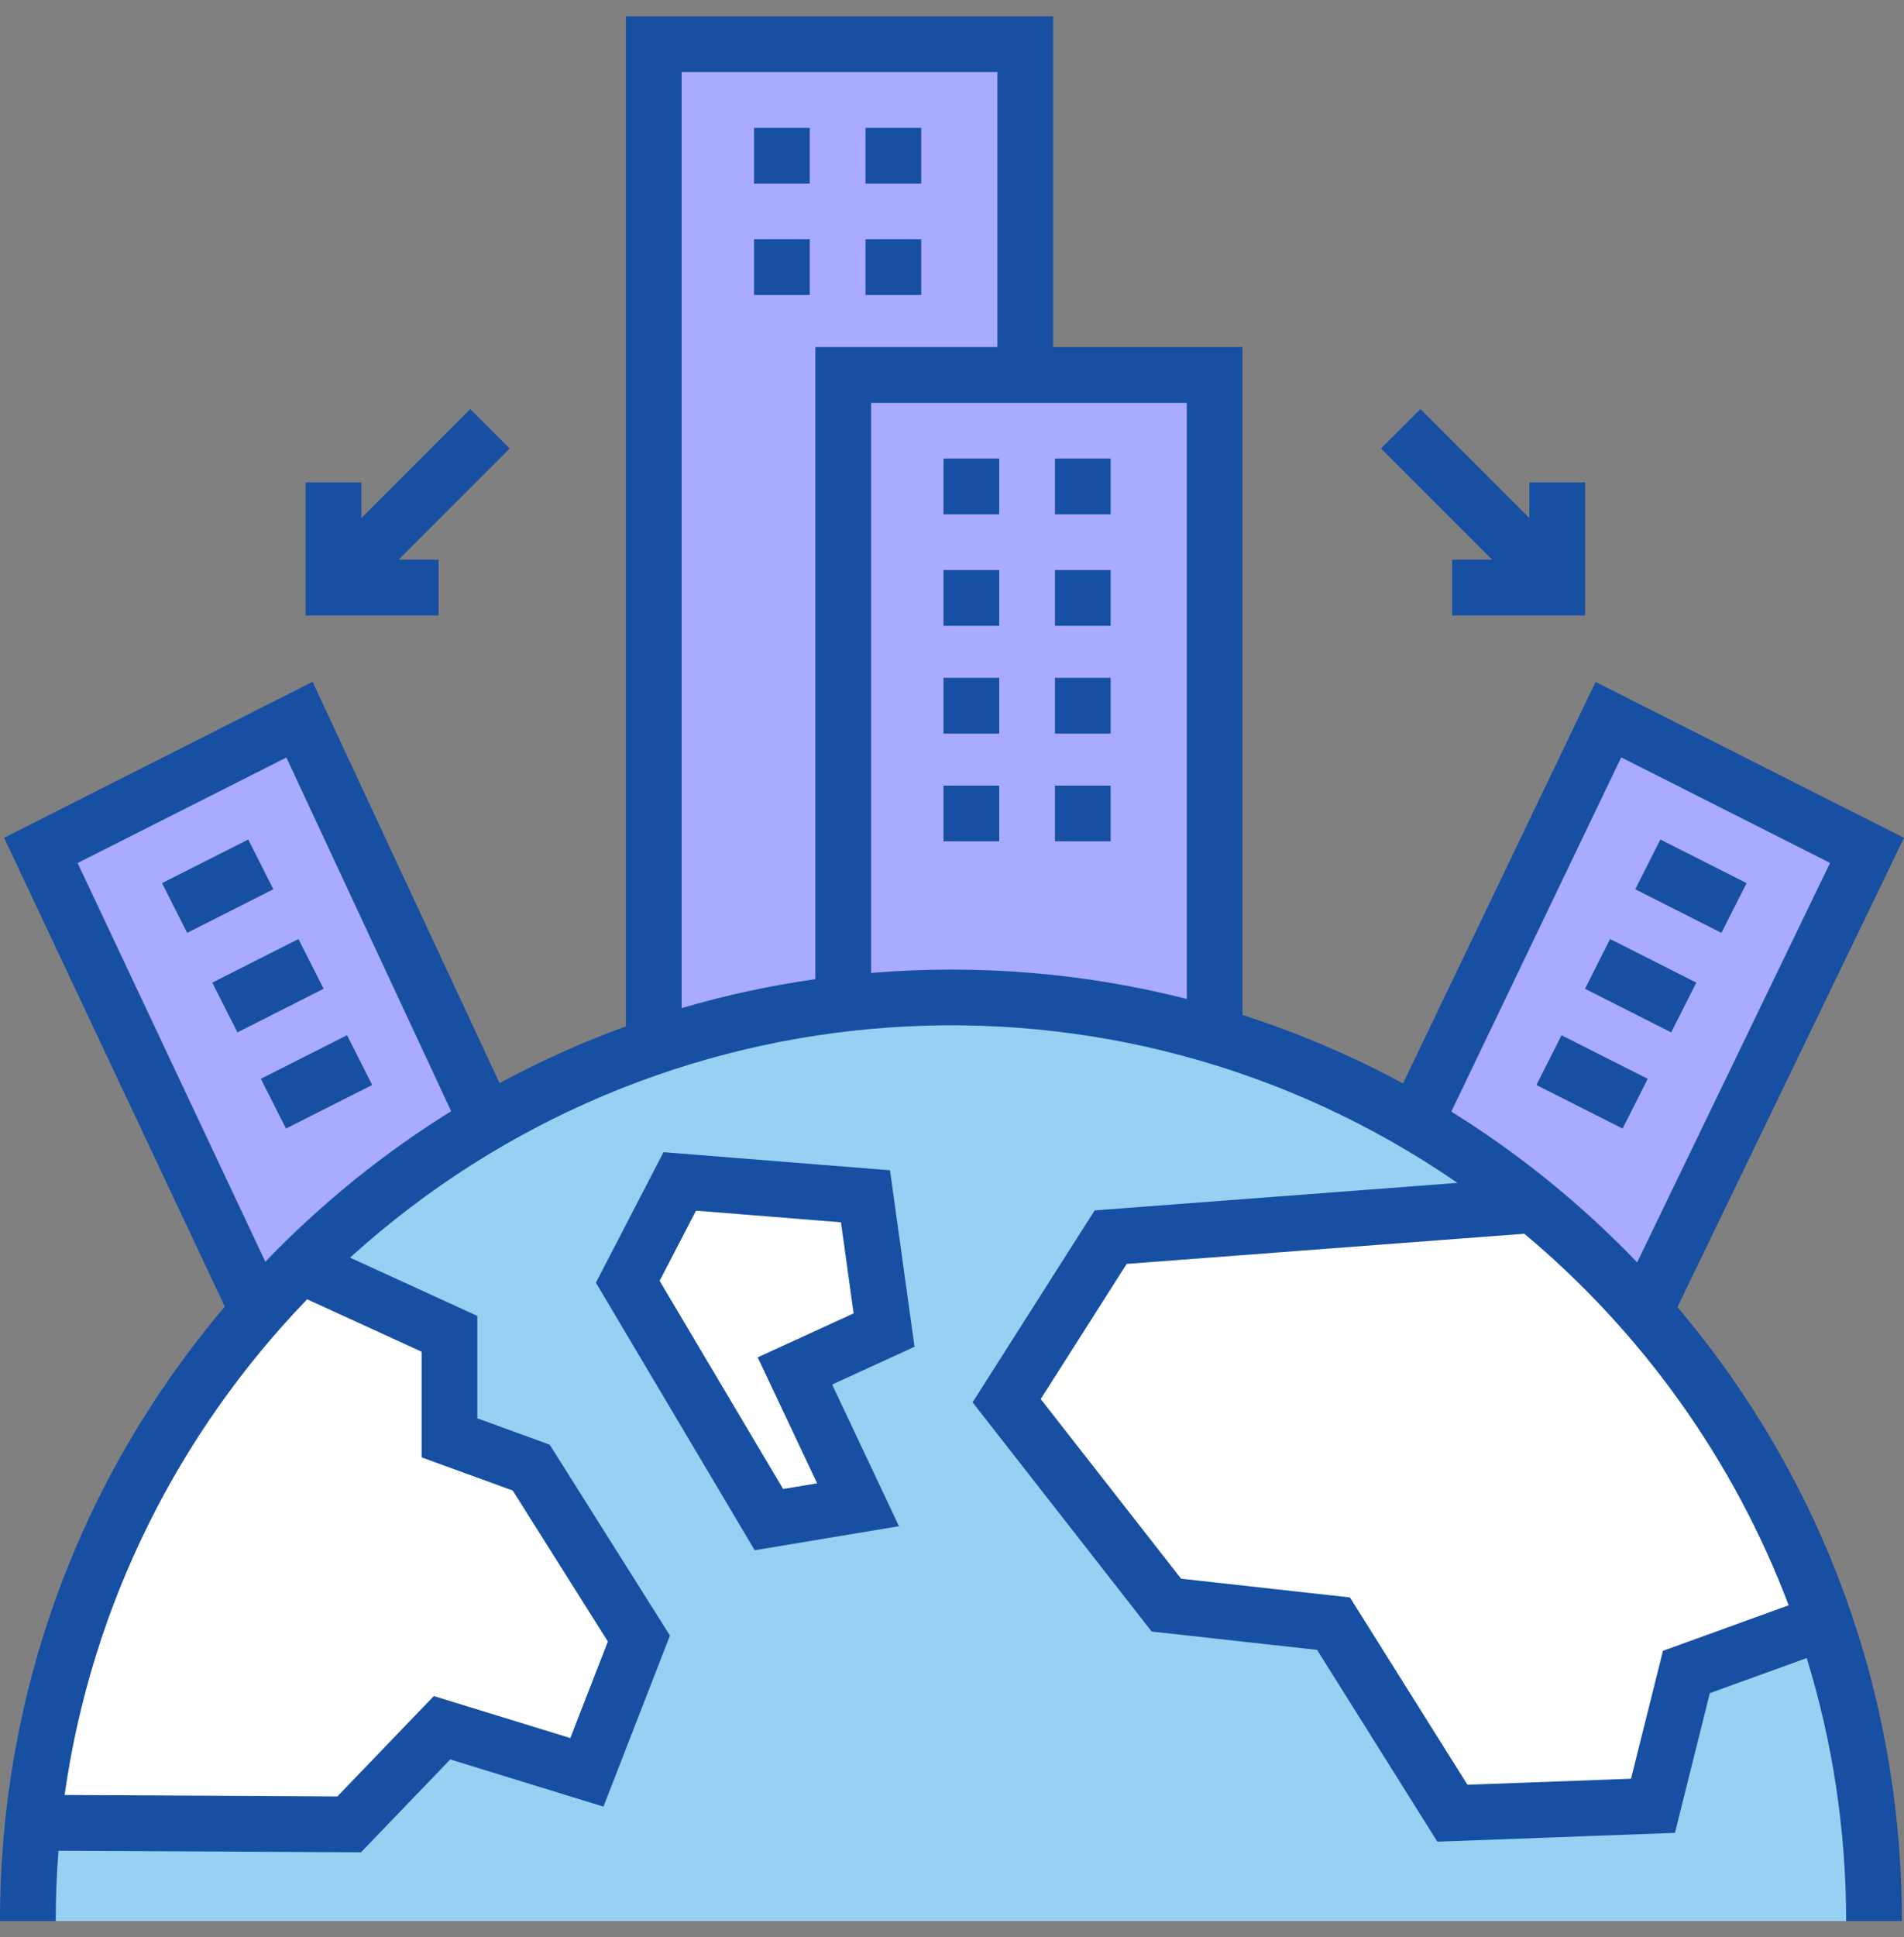 <svg width="59" height="60" viewBox="0 0 59 60" fill="none" xmlns="http://www.w3.org/2000/svg">
<rect x="0" y="0" width="59" height="60" fill="#808080" stroke="none"/>
<path d="M20.258 1.368H31.769V33.367H20.258V1.368Z" fill="#A8ABFF"/>
<path d="M26.128 11.612H37.639V33.367H26.128V11.612Z" fill="#A8ABFF"/>
<path d="M8.045 40.72L16.058 36.671L8.791 22.288L0.777 26.337L8.045 40.72Z" fill="#A8ABFF"/>
<path d="M50.903 40.72L42.89 36.671L50.158 22.288L58.171 26.337L50.903 40.72Z" fill="#A8ABFF"/>
<path d="M29.467 30.892C13.669 30.892 0.863 43.698 0.863 59.495H58.07C58.07 43.698 45.264 30.892 29.467 30.892Z" fill="#96D1F3"/>
<path d="M19.453 39.698L21.064 36.59L26.819 37.05L27.395 41.194L24.632 42.46L26.589 46.604L23.827 47.064L19.453 39.698Z" fill="white"/>
<path d="M56.537 50.234L52.258 51.784L51.221 55.928L45.006 56.158L41.322 50.287L36.143 49.712L31.193 43.381L34.416 38.316L47.537 37.322C51.636 40.666 54.79 45.124 56.537 50.234Z" fill="white"/>
<path d="M19.798 50.748L18.186 54.891L13.697 53.51L10.82 56.503V56.517L1.022 56.465C1.73 49.74 4.767 43.711 9.313 39.198L13.928 41.309V44.532L16.46 45.453L19.798 50.748Z" fill="white"/>
<path d="M23.366 3.958H25.093V5.684H23.366V3.958ZM26.819 5.684H28.546V3.958H26.819V5.684ZM23.366 9.137H25.093V7.411H23.366V9.137ZM26.819 9.137H28.546V7.411H26.819V9.137ZM30.963 14.202H29.236V15.929H30.963V14.202ZM34.416 14.202H32.69V15.929H34.416V14.202ZM30.963 17.655H29.236V19.382H30.963V17.655ZM34.416 17.655H32.69V19.382H34.416V17.655ZM30.963 20.993H29.236V22.72H30.963V20.993ZM34.416 20.993H32.69V22.72H34.416V20.993ZM30.963 24.331H29.236V26.058H30.963V24.331ZM34.416 24.331H32.69V26.058H34.416V24.331ZM7.692 26.001L5.021 27.351L5.799 28.892L8.47 27.542L7.692 26.001ZM7.357 31.974L10.028 30.624L9.249 29.083L6.578 30.433L7.357 31.974ZM8.862 34.953L11.533 33.603L10.754 32.062L8.083 33.412L8.862 34.953ZM51.979 40.483C56.48 45.794 58.934 52.456 58.934 59.496H57.207C57.207 56.663 56.779 53.928 55.986 51.352L52.983 52.439L51.902 56.766L44.54 57.039L40.813 51.099L35.687 50.53L30.138 43.432L33.92 37.488L45.163 36.636C34.545 29.323 20.345 30.335 10.847 38.951L14.791 40.755V43.927L17.033 44.743L20.76 50.655L18.7 55.953L13.952 54.492L11.186 57.368L1.812 57.319C1.756 58.037 1.727 58.763 1.727 59.496H0C0 52.449 2.459 45.781 6.967 40.467L0.127 25.946L9.686 21.116L15.48 33.546C16.741 32.864 18.049 32.277 19.395 31.788V0.505H32.632V10.749H38.502V31.435C40.222 31.987 41.886 32.696 43.475 33.557L49.443 21.12L59 25.95L51.979 40.483ZM9.518 40.241C5.551 44.349 2.84 49.673 2.002 55.593L10.454 55.638L13.443 52.529L17.673 53.83L18.836 50.84L15.887 46.163L13.065 45.137V41.864L9.518 40.241ZM13.98 34.416L8.874 23.461L2.405 26.729L8.222 39.078C9.966 37.266 11.886 35.715 13.98 34.416ZM25.265 10.749H30.905V2.231H21.122V31.223C22.473 30.826 23.857 30.526 25.265 30.326V10.749ZM36.776 12.476H26.992V30.133C30.317 29.858 33.611 30.134 36.776 30.939V12.476ZM50.303 38.66C50.448 38.804 50.59 38.951 50.731 39.098L56.708 26.726L50.237 23.456L44.972 34.428C46.883 35.615 48.672 37.029 50.303 38.66ZM47.235 38.211L34.913 39.145L32.249 43.33L36.599 48.894L41.832 49.475L45.472 55.276L50.541 55.089L51.531 51.128L55.426 49.718C53.721 45.207 50.873 41.252 47.235 38.211ZM54.122 27.351L51.451 26.001L50.672 27.542L53.343 28.892L54.122 27.351ZM52.564 30.433L49.893 29.083L49.115 30.624L51.786 31.974L52.564 30.433ZM48.388 32.063L47.609 33.604L50.28 34.953L51.059 33.412L48.388 32.063ZM44.998 17.334V19.061H49.117V14.942H47.39V16.044L44.015 12.669L42.794 13.89L46.238 17.334H44.998V17.334ZM13.591 17.334H12.35L15.794 13.89L14.573 12.669L11.198 16.045V14.942H9.472V19.061H13.591V17.334ZM28.338 41.711L25.786 42.881L27.857 47.268L23.386 48.013L18.465 39.726L20.561 35.684L27.579 36.245L28.338 41.711ZM26.451 40.677L26.06 37.856L21.567 37.496L20.44 39.669L24.267 46.116L25.321 45.94L23.479 42.039L26.451 40.677Z" fill="#174FA3"/>
</svg>

